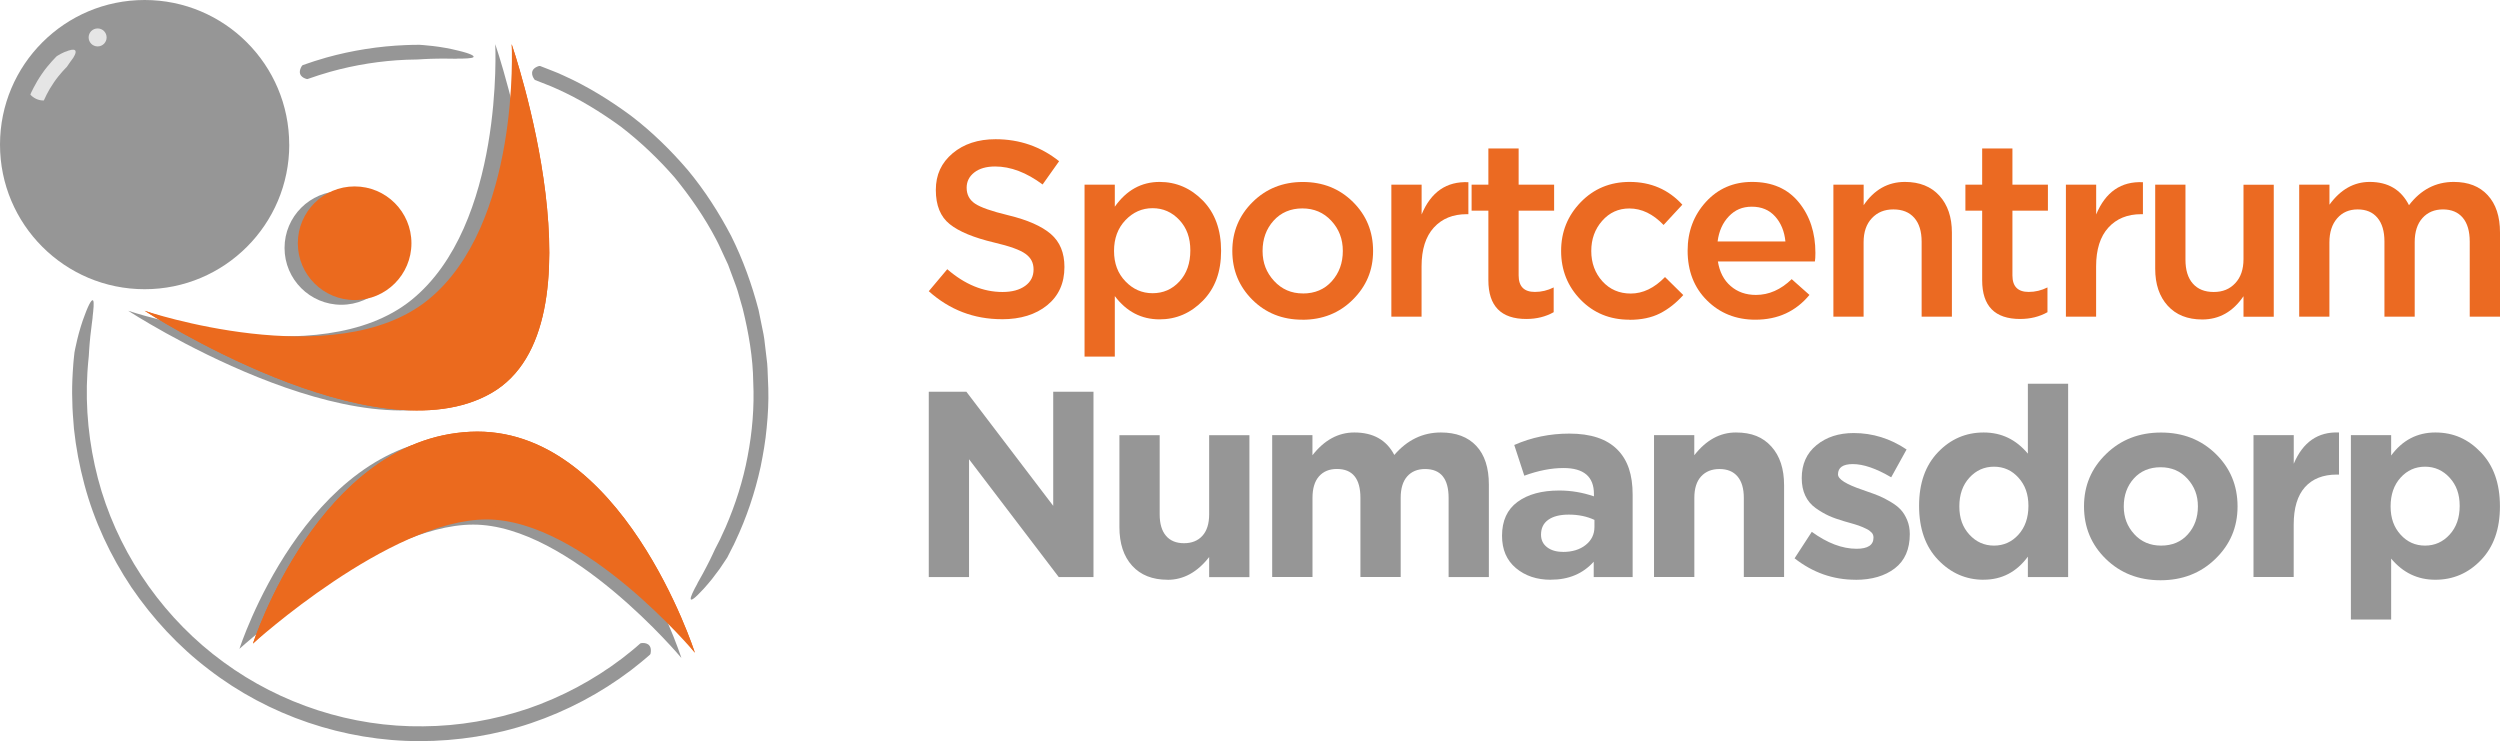 <?xml version="1.0" encoding="UTF-8"?>
<svg id="Laag_2" data-name="Laag 2" xmlns="http://www.w3.org/2000/svg" viewBox="0 0 450.19 133.46">
  <defs>
    <style>
      .cls-1 {
        fill: #e5e5e5;
      }

      .cls-2 {
        fill: #969696;
      }

      .cls-3 {
        fill: #eb6a22;
      }

      .cls-4 {
        fill: #eb6a1e;
      }
    </style>
  </defs>
  <g id="Laag_1-2" data-name="Laag 1">
    <path class="cls-2" d="M52.09,26.04c0,14.38-11.66,26.04-26.04,26.04S0,40.42,0,26.04,11.66,0,26.04,0s26.04,11.66,26.04,26.04"/>
    <path class="cls-2" d="M55.4,14.22c-.06.02-.08.03-.18,0-.65-.16-1.81-.76-.88-2.32.02-.03.11-.14.16-.17,1.41-.5,2.84-.96,4.28-1.37,4.65-1.29,9.46-2.05,14.28-2.24.84-.04,1.67-.05,2.5-.05,0,0,1.03.06,2.41.22,1.38.16,3.11.46,4.51.82,2.37.56,3.03.99,2.75,1.2-.29.21-1.52.25-3,.25.15.05-1.61-.03-3.4,0-1.79.02-3.61.15-3.61.15-.69,0-1.37.02-2.06.05-4.62.19-9.22.92-13.67,2.16-1.38.39-2.75.83-4.1,1.31"/>
    <path class="cls-1" d="M7.9,18.08s-.01.02-.08.02c-.41,0-1.42-.11-2.28-.98-.02-.02-.07-.09-.07-.11,0-.03.22-.52.59-1.23.36-.71.89-1.62,1.49-2.48,1.18-1.74,2.68-3.19,2.68-3.19,0,0,.29-.19.7-.41.41-.22.95-.46,1.44-.6,1.58-.51,1.4.36.9,1.16.05,0-.29.43-.61.88-.33.45-.64.92-.64.92,0,0-1.3,1.27-2.32,2.79-.52.75-.98,1.54-1.29,2.16-.31.62-.5,1.05-.51,1.07"/>
    <path class="cls-1" d="M19.2,6.74c0,.89-.72,1.62-1.62,1.62s-1.62-.73-1.62-1.62.72-1.62,1.62-1.62,1.62.73,1.62,1.62"/>
    <path class="cls-2" d="M23.08,55.96s34.27,11.58,51.01-1.94c16.73-13.52,15.09-46.07,15.09-46.07,0,0,17.43,50.64-3.62,62.81-21.04,12.17-62.48-14.8-62.48-14.8"/>
    <path class="cls-4" d="M26.04,55.96s34.27,11.58,51.01-1.94c16.73-13.52,15.09-46.07,15.09-46.07,0,0,17.43,50.64-3.62,62.81-21.04,12.17-62.48-14.8-62.48-14.8"/>
    <path class="cls-2" d="M43.12,116.83s11.84-36.83,39.13-38.14c27.3-1.31,40.45,39.79,40.45,39.79,0,0-20.06-24.01-37.48-24.01s-42.09,22.36-42.09,22.36"/>
    <path class="cls-2" d="M71.7,44.65c0,5.65-4.58,10.23-10.23,10.23s-10.23-4.58-10.23-10.23,4.58-10.23,10.23-10.23,10.23,4.58,10.23,10.23"/>
    <path class="cls-4" d="M74.09,43.8c0,5.65-4.58,10.23-10.23,10.23s-10.23-4.58-10.23-10.23,4.58-10.23,10.23-10.23,10.23,4.58,10.23,10.23"/>
    <path class="cls-4" d="M45.55,115.9s11.84-36.83,39.13-38.15c27.29-1.31,40.45,39.79,40.45,39.79,0,0-20.06-24-37.49-24s-42.09,22.36-42.09,22.36"/>
    <path class="cls-2" d="M115.32,115.87s.06-.05.17-.06c.67-.09,1.98.06,1.67,1.83,0,.03-.05.17-.09.22-1.12,1-2.29,1.93-3.47,2.85-5.43,4.11-11.52,7.33-17.97,9.51-6.45,2.18-13.27,3.23-20.07,3.24-13.61,0-27.2-4.59-37.98-12.92-5.42-4.12-10.1-9.18-13.93-14.8-3.77-5.66-6.7-11.91-8.45-18.49-.88-3.28-1.52-6.63-1.88-10.02-.13-1.7-.29-3.39-.3-5.09-.07-1.7-.02-3.4.08-5.1l.11-1.6.06-.66.14-1.31s.18-1.02.51-2.37c.33-1.36.82-3.04,1.35-4.38.84-2.3,1.34-2.89,1.51-2.59.18.31.06,1.54-.11,3.01.06-.14-.22,1.6-.4,3.37-.19,1.78-.28,3.6-.28,3.6l-.12,1.24-.05.62-.08,1.11c-.05.8-.08,1.6-.1,2.4-.12,6.41.78,12.83,2.64,18.96,3.77,12.25,11.59,23.22,21.96,30.78,10.33,7.58,23.14,11.75,35.98,11.57,6.41-.04,12.8-1.15,18.88-3.19,6.06-2.09,11.78-5.14,16.89-9.01,1.13-.88,2.26-1.77,3.32-2.73"/>
    <path class="cls-2" d="M96.33,14.37c-.06-.02-.08-.03-.13-.12-.4-.56-.89-1.79.81-2.35.04,0,.17-.04.24-.02,1.38.57,2.81,1.05,4.16,1.69,4.33,1.94,8.39,4.45,12.2,7.26,3.78,2.88,7.18,6.21,10.26,9.81,3.03,3.65,5.6,7.66,7.8,11.86,2.12,4.25,3.73,8.73,4.93,13.32l.71,3.49c.11.58.26,1.16.32,1.75l.21,1.77.21,1.77c.07.59.15,1.17.16,1.77l.14,3.55c.07,2.37-.05,4.74-.29,7.1-.21,2.36-.62,4.7-1.09,7.03-1.01,4.63-2.53,9.16-4.56,13.45l-.33.7-.08.14-.15.3-.3.59-.6,1.18s-.57.86-1.35,2.02c-.42.55-.89,1.18-1.37,1.82-.49.62-1.02,1.22-1.5,1.76-3.3,3.6-2.59,1.64-1.15-.91-.12.1.8-1.39,1.61-2.99.43-.79.81-1.61,1.1-2.21.3-.61.48-1.03.48-1.03l.57-1.11.28-.55.07-.14.28-.62.7-1.52c1.77-4.1,3.14-8.38,3.96-12.77.84-4.38,1.22-8.87,1.01-13.33-.05-4.47-.83-8.9-1.89-13.23l-.92-3.22c-.33-1.06-.77-2.1-1.14-3.15l-.58-1.57-.71-1.52c-.48-1.01-.91-2.04-1.44-3.03-2.07-3.96-4.62-7.65-7.44-11.11-2.93-3.37-6.18-6.46-9.72-9.19-3.61-2.62-7.43-4.98-11.51-6.8-1.3-.61-2.66-1.07-3.99-1.62"/>
    <path class="cls-4" d="M26.04,55.96s36.08,13.58,52.82.07c16.73-13.52,13.28-48.08,13.28-48.08,0,0,17.43,50.64-3.62,62.81-21.04,12.17-62.48-14.8-62.48-14.8"/>
    <path class="cls-4" d="M45.55,115.9s11.84-36.83,39.13-38.15c27.29-1.31,40.45,39.79,40.45,39.79,0,0-19.46-26.33-36.89-26.33s-42.69,24.68-42.69,24.68"/>
    <g>
      <path class="cls-3" d="M180.4,57.48c-5.01,0-9.4-1.68-13.15-5.04l3.33-3.96c3.15,2.73,6.47,4.1,9.95,4.1,1.71,0,3.07-.37,4.08-1.1,1.01-.73,1.51-1.72,1.51-2.95s-.48-2.11-1.44-2.81c-.96-.71-2.85-1.39-5.67-2.05-3.66-.87-6.33-1.97-7.99-3.31-1.67-1.33-2.5-3.38-2.5-6.15s1.01-4.9,3.02-6.6c2.01-1.69,4.59-2.54,7.74-2.54,4.32,0,8.13,1.32,11.44,3.96l-2.97,4.19c-2.91-2.16-5.76-3.24-8.55-3.24-1.59,0-2.84.36-3.76,1.08-.92.72-1.37,1.64-1.37,2.75,0,1.23.5,2.18,1.51,2.86,1.01.68,2.99,1.37,5.97,2.09,3.48.84,6.04,1.97,7.68,3.38,1.64,1.41,2.45,3.39,2.45,5.94,0,2.91-1.04,5.21-3.11,6.89-2.07,1.68-4.79,2.52-8.15,2.52Z"/>
      <path class="cls-3" d="M195.3,64.24v-30.98h5.45v3.96c2.1-2.97,4.79-4.46,8.06-4.46,3,0,5.6,1.12,7.79,3.35,2.19,2.24,3.29,5.26,3.29,9.07s-1.1,6.75-3.29,8.98-4.79,3.35-7.79,3.35c-3.27,0-5.96-1.4-8.06-4.19v10.9h-5.45ZM207.55,52.8c1.92,0,3.53-.7,4.84-2.12s1.96-3.27,1.96-5.58-.66-4.08-1.98-5.49c-1.32-1.41-2.93-2.12-4.82-2.12s-3.52.72-4.89,2.16c-1.37,1.44-2.05,3.29-2.05,5.54s.68,4.05,2.05,5.47c1.37,1.43,2.99,2.14,4.89,2.14Z"/>
      <path class="cls-3" d="M234.52,57.57c-3.6,0-6.6-1.2-9.01-3.6-2.4-2.4-3.6-5.33-3.6-8.78s1.22-6.39,3.65-8.8,5.45-3.62,9.05-3.62,6.61,1.2,9.03,3.6c2.42,2.4,3.62,5.34,3.62,8.83s-1.22,6.34-3.65,8.76-5.46,3.62-9.09,3.62ZM234.61,52.85c2.16,0,3.9-.73,5.22-2.21s1.98-3.29,1.98-5.45-.69-3.94-2.07-5.43c-1.38-1.49-3.12-2.23-5.22-2.23s-3.86.74-5.18,2.21c-1.32,1.47-1.98,3.29-1.98,5.45s.69,3.9,2.07,5.4c1.38,1.5,3.11,2.25,5.18,2.25Z"/>
      <path class="cls-3" d="M250.55,57.03v-23.77h5.45v5.36c1.68-4.05,4.49-5.99,8.42-5.81v5.76h-.32c-2.46,0-4.43.8-5.9,2.41-1.47,1.61-2.21,3.94-2.21,7v9.05h-5.45Z"/>
      <path class="cls-3" d="M274.86,57.44c-4.56,0-6.84-2.33-6.84-6.98v-12.52h-3.02v-4.68h3.02v-6.53h5.45v6.53h6.39v4.68h-6.39v11.66c0,1.98.97,2.97,2.93,2.97,1.17,0,2.3-.27,3.38-.81v4.46c-1.44.81-3.08,1.22-4.91,1.22Z"/>
      <path class="cls-3" d="M293.41,57.57c-3.51,0-6.44-1.2-8.78-3.6s-3.51-5.33-3.51-8.78,1.18-6.35,3.53-8.78c2.36-2.43,5.29-3.65,8.8-3.65,3.84,0,7.01,1.37,9.5,4.1l-3.38,3.65c-1.89-1.98-3.95-2.97-6.17-2.97-1.95,0-3.58.74-4.89,2.23s-1.96,3.29-1.96,5.43.67,3.98,2,5.45,3.04,2.21,5.11,2.21c2.19,0,4.25-.99,6.17-2.97l3.29,3.24c-1.29,1.44-2.69,2.54-4.21,3.31-1.52.77-3.35,1.15-5.52,1.15Z"/>
      <path class="cls-3" d="M316.1,57.57c-3.48,0-6.39-1.16-8.71-3.47-2.33-2.31-3.49-5.3-3.49-8.96,0-3.45,1.1-6.38,3.29-8.78,2.19-2.4,4.97-3.6,8.33-3.6,3.6,0,6.4,1.22,8.4,3.67s2.99,5.49,2.99,9.12c0,.66-.03,1.17-.09,1.53h-17.47c.3,1.89,1.07,3.37,2.3,4.43,1.23,1.07,2.75,1.6,4.55,1.6,2.34,0,4.49-.95,6.44-2.84l3.2,2.84c-2.46,2.97-5.7,4.46-9.73,4.46ZM309.31,43.48h12.2c-.18-1.83-.8-3.33-1.85-4.5-1.05-1.17-2.45-1.76-4.19-1.76s-3.03.58-4.14,1.73c-1.11,1.16-1.79,2.66-2.03,4.53Z"/>
      <path class="cls-3" d="M330.15,57.03v-23.77h5.45v3.69c1.89-2.79,4.37-4.19,7.43-4.19,2.64,0,4.71.83,6.21,2.48s2.25,3.87,2.25,6.66v15.13h-5.45v-13.51c0-1.86-.44-3.29-1.33-4.3-.89-1.01-2.14-1.51-3.76-1.51s-2.88.53-3.87,1.58c-.99,1.05-1.49,2.49-1.49,4.32v13.42h-5.45Z"/>
      <path class="cls-3" d="M363.78,57.44c-4.56,0-6.84-2.33-6.84-6.98v-12.52h-3.02v-4.68h3.02v-6.53h5.45v6.53h6.39v4.68h-6.39v11.66c0,1.98.97,2.97,2.93,2.97,1.17,0,2.3-.27,3.38-.81v4.46c-1.44.81-3.08,1.22-4.91,1.22Z"/>
      <path class="cls-3" d="M372.02,57.03v-23.77h5.45v5.36c1.68-4.05,4.49-5.99,8.42-5.81v5.76h-.32c-2.46,0-4.43.8-5.9,2.41-1.47,1.61-2.21,3.94-2.21,7v9.05h-5.45Z"/>
      <path class="cls-3" d="M396.56,57.53c-2.64,0-4.71-.83-6.21-2.48-1.5-1.65-2.25-3.87-2.25-6.66v-15.13h5.45v13.51c0,1.86.44,3.29,1.33,4.3.89,1.01,2.14,1.51,3.76,1.51s2.88-.52,3.87-1.58c.99-1.05,1.49-2.49,1.49-4.32v-13.42h5.45v23.77h-5.45v-3.69c-1.89,2.79-4.37,4.19-7.43,4.19Z"/>
      <path class="cls-3" d="M414.03,57.03v-23.77h5.45v3.6c1.98-2.73,4.4-4.1,7.25-4.1,3.3,0,5.66,1.4,7.07,4.19,2.13-2.79,4.82-4.19,8.06-4.19,2.61,0,4.65.79,6.12,2.39,1.47,1.59,2.21,3.83,2.21,6.71v15.17h-5.45v-13.51c0-1.89-.42-3.33-1.26-4.32-.84-.99-2.03-1.49-3.56-1.49s-2.76.52-3.69,1.55-1.4,2.48-1.4,4.34v13.42h-5.45v-13.55c0-1.83-.42-3.25-1.26-4.25-.84-1.01-2.03-1.51-3.56-1.51s-2.76.53-3.69,1.6c-.93,1.07-1.4,2.51-1.4,4.34v13.37h-5.45Z"/>
    </g>
    <g>
      <path class="cls-2" d="M167.25,103.92v-33.38h6.77l15.64,20.55v-20.55h7.25v33.38h-6.25l-16.16-21.22v21.22h-7.25Z"/>
      <path class="cls-2" d="M210.26,104.4c-2.73,0-4.86-.84-6.39-2.53-1.53-1.68-2.29-4.01-2.29-6.96v-16.54h7.25v14.26c0,1.68.38,2.97,1.14,3.86.76.89,1.84,1.33,3.24,1.33s2.5-.44,3.31-1.33c.81-.89,1.22-2.18,1.22-3.86v-14.26h7.25v25.56h-7.25v-3.62c-2.13,2.73-4.62,4.1-7.49,4.1Z"/>
      <path class="cls-2" d="M229.09,103.92v-25.56h7.25v3.62c2.13-2.73,4.64-4.1,7.54-4.1,3.4,0,5.8,1.35,7.2,4.05,2.32-2.7,5.12-4.05,8.39-4.05,2.73,0,4.86.8,6.37,2.41,1.51,1.61,2.27,3.93,2.27,6.99v16.64h-7.25v-14.26c0-3.46-1.41-5.2-4.24-5.2-1.37,0-2.44.45-3.22,1.33-.78.89-1.17,2.18-1.17,3.86v14.26h-7.25v-14.26c0-3.46-1.41-5.2-4.24-5.2-1.37,0-2.44.45-3.22,1.33-.78.89-1.17,2.18-1.17,3.86v14.26h-7.25Z"/>
      <path class="cls-2" d="M279.25,104.4c-2.51,0-4.6-.7-6.27-2.1-1.67-1.4-2.5-3.34-2.5-5.82,0-2.7.93-4.74,2.79-6.1,1.86-1.37,4.36-2.05,7.51-2.05,2.13,0,4.21.35,6.25,1.05v-.43c0-3.12-1.83-4.67-5.48-4.67-2.19,0-4.55.46-7.06,1.38l-1.81-5.53c3.11-1.37,6.42-2.05,9.92-2.05,3.85,0,6.72.95,8.63,2.86s2.77,4.56,2.77,8.15v14.83h-7.01v-2.77c-1.94,2.16-4.51,3.24-7.72,3.24ZM281.45,99.39c1.68,0,3.05-.42,4.1-1.26,1.05-.84,1.57-1.92,1.57-3.22v-1.29c-1.37-.64-2.91-.95-4.62-.95-1.59,0-2.82.31-3.69.93-.88.62-1.31,1.52-1.31,2.69,0,.95.37,1.71,1.1,2.26.73.56,1.68.83,2.86.83Z"/>
      <path class="cls-2" d="M297.85,103.92v-25.56h7.25v3.62c2.13-2.73,4.62-4.1,7.49-4.1s4.86.84,6.39,2.53c1.53,1.69,2.29,4.01,2.29,6.96v16.54h-7.25v-14.26c0-1.68-.38-2.97-1.14-3.86s-1.84-1.33-3.24-1.33-2.5.45-3.31,1.33-1.22,2.18-1.22,3.86v14.26h-7.25Z"/>
      <path class="cls-2" d="M334.13,104.4c-4.04,0-7.69-1.29-10.97-3.86l3.1-4.77c2.8,2.03,5.48,3.05,8.06,3.05,2.03,0,3.05-.67,3.05-2,0-.16-.02-.32-.07-.48s-.14-.3-.26-.43c-.13-.13-.26-.25-.41-.36-.14-.11-.33-.22-.57-.33-.24-.11-.45-.21-.62-.29-.17-.08-.42-.17-.74-.29-.32-.11-.59-.2-.81-.26-.22-.06-.52-.15-.91-.26-.38-.11-.68-.2-.91-.26-1.08-.32-2-.64-2.74-.98s-1.53-.79-2.36-1.38c-.83-.59-1.45-1.33-1.88-2.24-.43-.91-.64-1.96-.64-3.17,0-2.51.89-4.49,2.67-5.94,1.78-1.45,4-2.17,6.67-2.17,3.43,0,6.61.99,9.54,2.96l-2.77,5.01c-2.7-1.59-5.01-2.38-6.91-2.38-1.78,0-2.67.62-2.67,1.86,0,.86,1.46,1.78,4.39,2.77.35.13.62.22.81.29.86.29,1.59.56,2.19.81.6.25,1.29.6,2.05,1.05.76.45,1.37.91,1.84,1.41.46.49.85,1.12,1.17,1.88.32.76.48,1.61.48,2.53,0,2.73-.9,4.79-2.69,6.17-1.8,1.38-4.16,2.07-7.08,2.07Z"/>
      <path class="cls-2" d="M357.21,104.4c-3.18,0-5.91-1.19-8.2-3.58-2.29-2.38-3.43-5.63-3.43-9.73s1.14-7.29,3.41-9.66c2.27-2.37,5.01-3.55,8.22-3.55s5.83,1.27,7.96,3.81v-12.59h7.25v34.81h-7.25v-3.67c-2.03,2.76-4.69,4.15-7.96,4.15ZM354.64,96.27c1.21,1.32,2.69,1.98,4.43,1.98s3.22-.66,4.41-1.98,1.79-3.04,1.79-5.17-.6-3.76-1.79-5.08c-1.19-1.32-2.66-1.98-4.41-1.98s-3.23.66-4.43,1.98c-1.21,1.32-1.81,3.04-1.81,5.17s.6,3.76,1.81,5.08Z"/>
      <path class="cls-2" d="M398.95,100.63c-2.65,2.58-5.95,3.86-9.89,3.86s-7.22-1.28-9.85-3.84c-2.62-2.56-3.93-5.71-3.93-9.46s1.33-6.87,3.98-9.44c2.65-2.58,5.95-3.86,9.89-3.86s7.22,1.28,9.85,3.84c2.62,2.56,3.93,5.71,3.93,9.46s-1.33,6.87-3.98,9.44ZM389.16,98.25c2,0,3.61-.67,4.82-2.03,1.21-1.35,1.81-3.03,1.81-5.03s-.63-3.6-1.88-4.98c-1.26-1.38-2.87-2.07-4.84-2.07s-3.61.68-4.82,2.03c-1.21,1.35-1.81,3.03-1.81,5.03s.63,3.6,1.88,4.98c1.25,1.38,2.87,2.07,4.84,2.07Z"/>
      <path class="cls-2" d="M405.8,103.92v-25.56h7.25v5.15c1.65-3.91,4.37-5.79,8.15-5.63v7.58h-.38c-2.48,0-4.39.75-5.75,2.26-1.35,1.51-2.03,3.76-2.03,6.75v9.44h-7.25Z"/>
      <path class="cls-2" d="M423.34,111.55v-33.19h7.25v3.67c2.03-2.76,4.69-4.15,7.96-4.15s5.91,1.19,8.2,3.58c2.29,2.38,3.43,5.63,3.43,9.73s-1.14,7.29-3.41,9.66-5.01,3.55-8.22,3.55-5.83-1.27-7.96-3.81v10.97h-7.25ZM432.28,96.27c1.19,1.32,2.66,1.98,4.41,1.98s3.23-.66,4.43-1.98c1.21-1.32,1.81-3.04,1.81-5.17s-.6-3.76-1.81-5.08c-1.21-1.32-2.69-1.98-4.43-1.98s-3.22.66-4.41,1.98c-1.19,1.32-1.79,3.04-1.79,5.17s.6,3.76,1.79,5.08Z"/>
    </g>
  </g>
</svg>